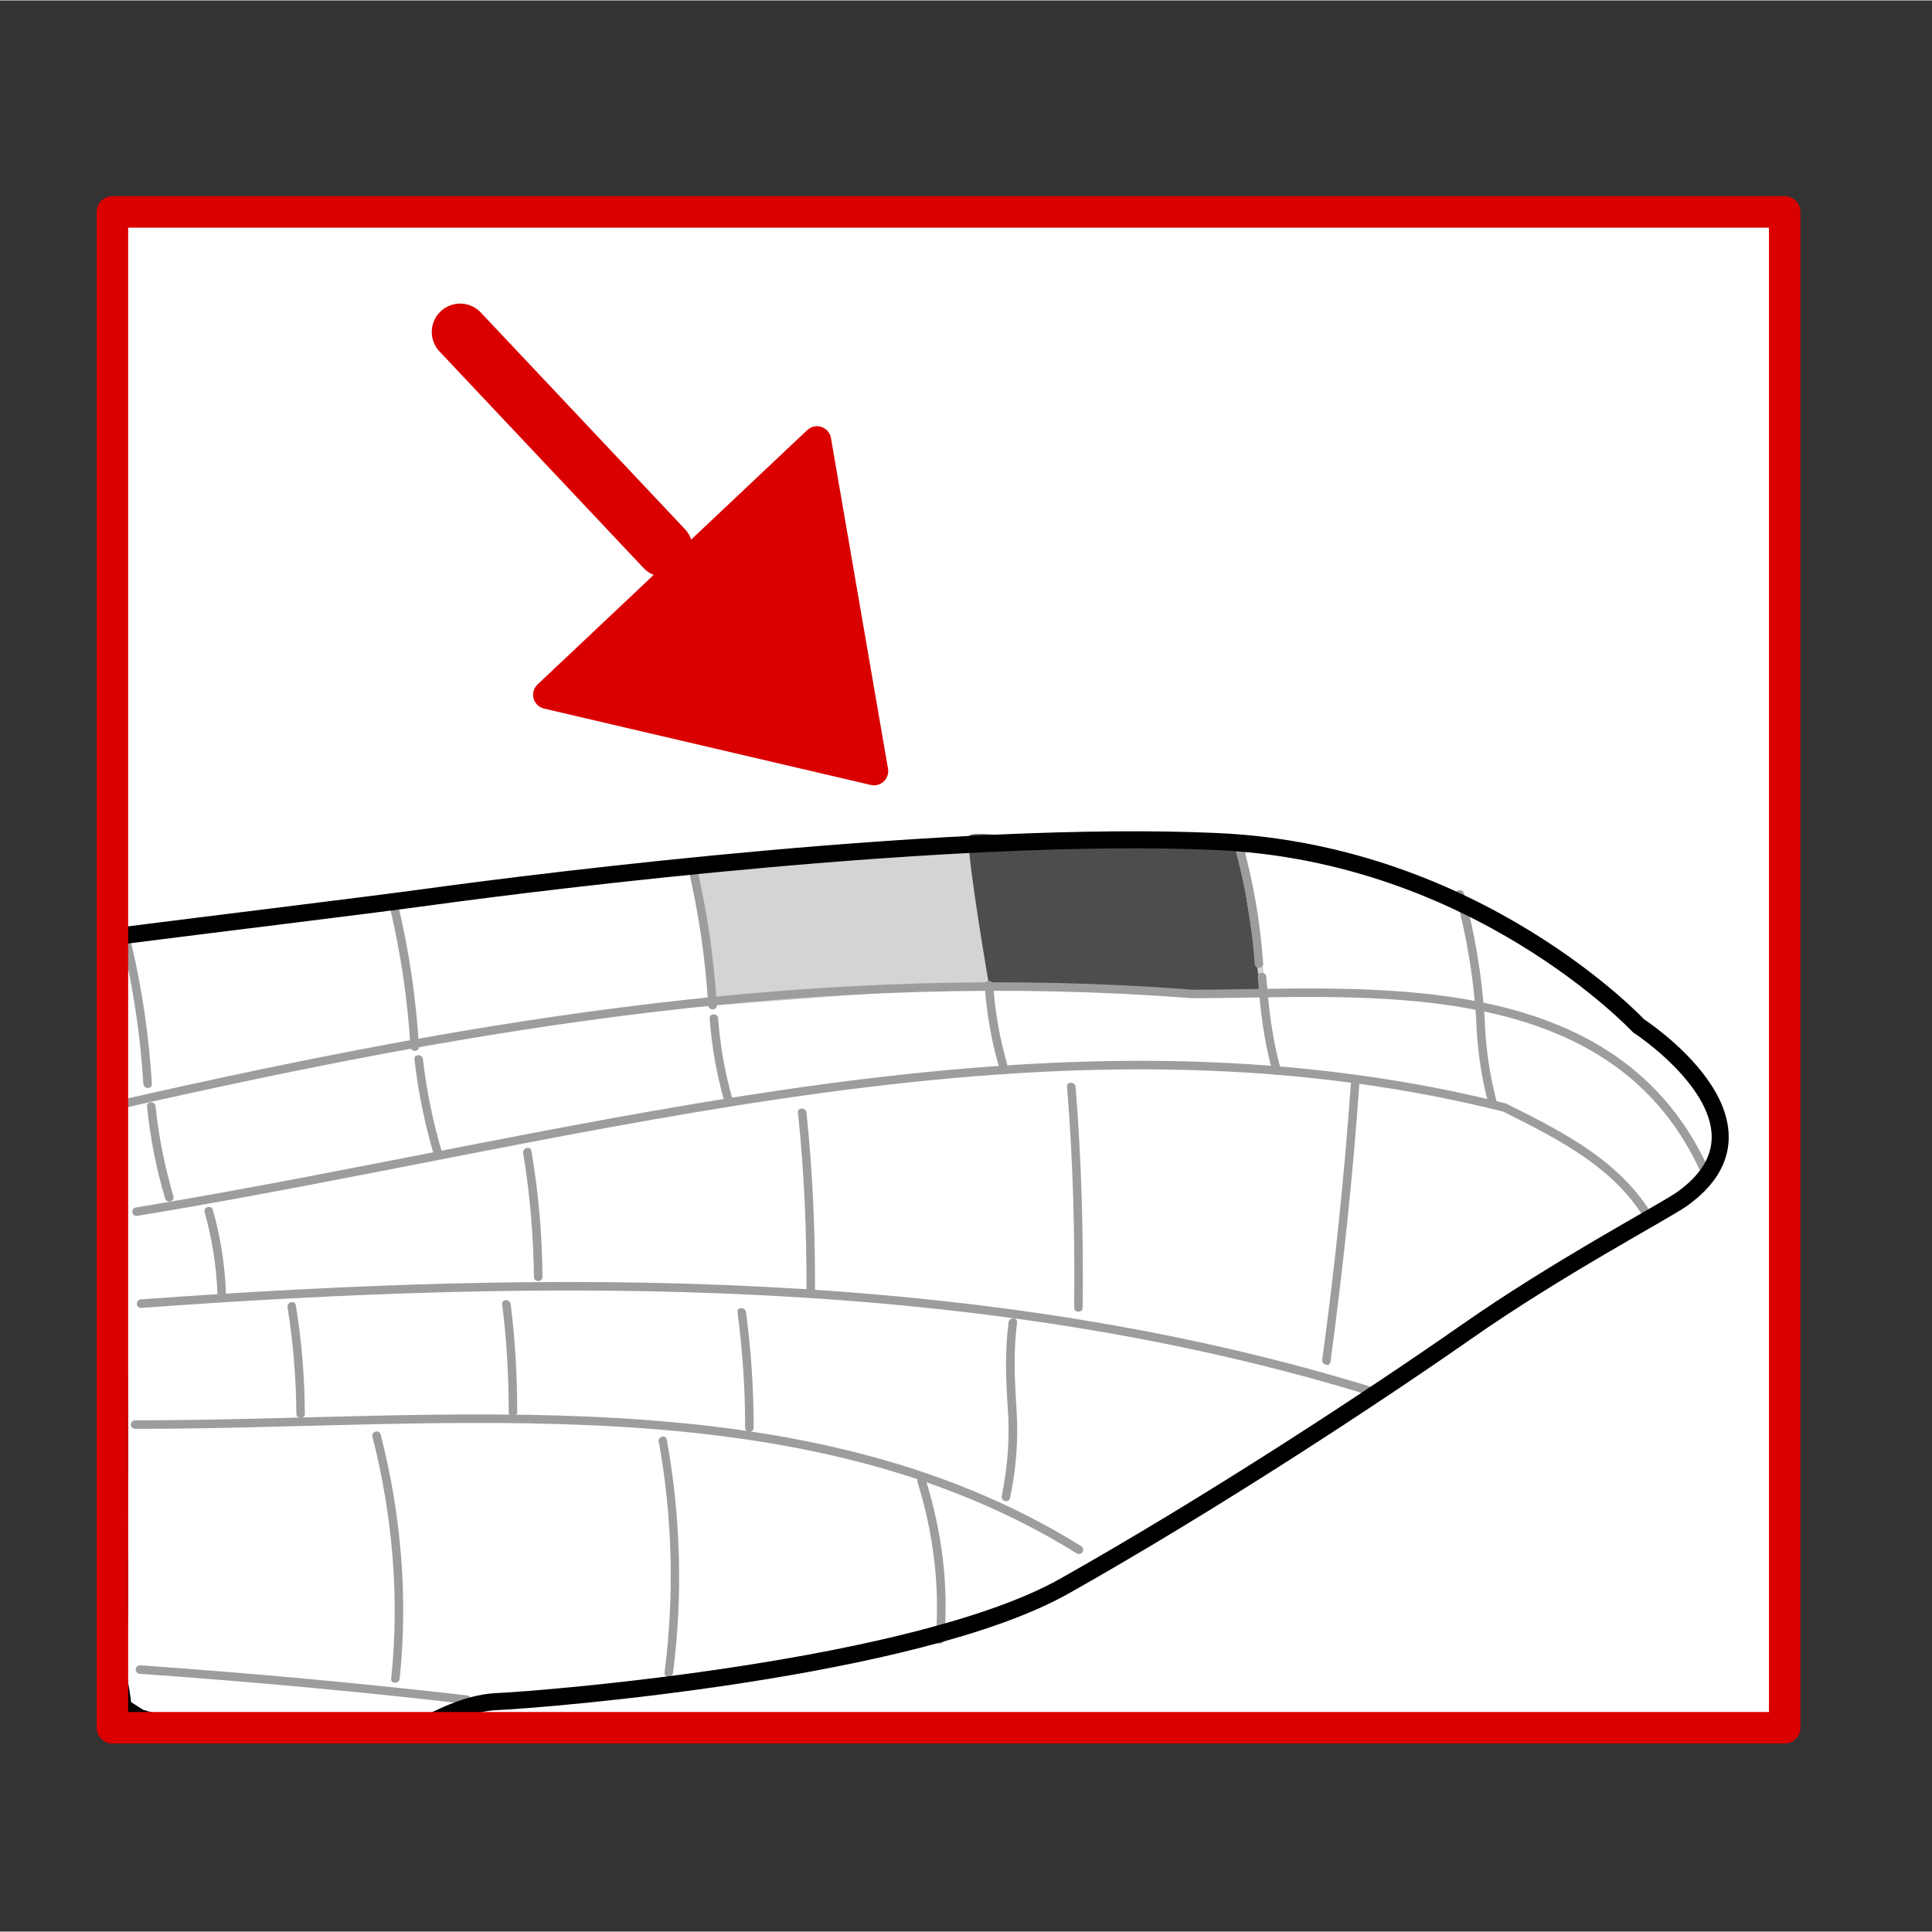 <svg width="68.03" height="68.03" xmlns="http://www.w3.org/2000/svg" viewBox="0 0 68.06 68.03">
  <rect x="0" y="0" width="68.06" height="68.03" fill="#333333" stroke="none"/>
  <defs>
    <style>
      .cls-1 {
        fill: #fef4d1;
        opacity: 0;
      }

      .cls-2 {
        fill: #4d4d4d;
      }

      .cls-3 {
        fill: #9d9d9d;
      }

      .cls-4 {
        fill: #fff;
      }

      .cls-5 {
        stroke-width: 2px;
      }

      .cls-5, .cls-6, .cls-7, .cls-8, .cls-9 {
        stroke-linecap: round;
        stroke-linejoin: round;
      }

      .cls-5, .cls-6, .cls-8, .cls-9 {
        fill: none;
      }

      .cls-5, .cls-7 {
        stroke: #da0000;
      }

      .cls-6 {
        stroke: #000;
        stroke-width: .6px;
      }

      .cls-7 {
        fill: #da0000;
      }

      .cls-10 {
        fill: #ccc;
        opacity: .85;
      }

      .cls-8 {
        stroke: #9d9d9d;
        stroke-width: .3px;
      }

      .cls-9 {
        stroke: #da0000;
        stroke-width: 1.11px;
      }
    </style>
  </defs>
  <g id="Ebene_7" data-name="Ebene 7">
    <rect class="cls-1" width="68.03" height="68.03"/>
  </g>
  <g id="Ebene_9" data-name="Ebene 9">
    <g id="Ebene_4" data-name="Ebene 4">
      <rect class="cls-4" x="6.57" y="4.53" width="53.68" height="59.22" transform="translate(67.55 .73) rotate(90)"/>
    </g>
  </g>
  <g id="Ebene_6" data-name="Ebene 6">
    <path class="cls-10" d="M34.11,29.49h10.04s-.33.22-.29,1.08,1.01,4.35.56,4.4c-1.22.13-7.77-.22-10.41-.22-.23,0-8.87.66-8.87.66,0,0-.19-3.19-.51-4.19s0-.95.86-1.09,8.61-.64,8.61-.64Z"/>
    <path class="cls-2" d="M44.43,34.97c-2.7.11-9.59-.29-9.59-.29,0,0-.72-4.15-.73-5.2,0-.35,2.76.23,4.43.1.41-.03,3.46.22,5.08.16"/>
  </g>
  <g id="Ebene_12" data-name="Ebene 12">
    <path class="cls-8" d="M60.17,41.49c-3.17-7.49-12.17-6.49-18.17-6.49-13-1-25,1-37.58,3.85"/>
    <path class="cls-8" d="M58.14,42.96c-1.14-1.96-3.14-2.96-5.14-3.96-16-4-32,1-48.19,3.67"/>
    <path class="cls-8" d="M38.01,54.58c-9.79-6.09-22.3-4.4-33.25-4.41"/>
    <path class="cls-8" d="M16.44,59.86c-3.83-.44-7.67-.79-11.51-1.06"/>
    <path class="cls-8" d="M48.47,49.05c-13.9-4.32-29.09-4.19-43.5-3.14"/>
    <path class="cls-3" d="M4.33,33.28c.38,1.61.62,3.24.72,4.89.01.19.31.19.3,0-.1-1.67-.34-3.34-.73-4.97-.04-.19-.33-.11-.29.08h0Z"/>
    <path class="cls-3" d="M13.74,31.97c.38,1.61.62,3.24.72,4.89.01.19.31.19.3,0-.1-1.67-.34-3.34-.73-4.97-.04-.19-.33-.11-.29.08h0Z"/>
    <path class="cls-3" d="M24.23,30.51c.38,1.61.62,3.24.72,4.89.01.19.31.19.3,0-.1-1.67-.34-3.34-.73-4.97-.04-.19-.33-.11-.29.08h0Z"/>
    <path class="cls-3" d="M43.48,29.78c.38,1.36.62,2.75.72,4.16.01.19.31.19.3,0-.1-1.43-.34-2.86-.73-4.24-.05-.19-.34-.11-.29.08h0Z"/>
    <path class="cls-3" d="M51.28,31.53c.38,1.41.62,2.84.72,4.3.01.19.31.19.3,0-.1-1.48-.34-2.95-.73-4.38-.05-.19-.34-.11-.29.08h0Z"/>
    <path class="cls-3" d="M52,35.83c.03,1.02.17,2.07.44,3.06.05.19.34.11.29-.08-.26-.96-.4-1.98-.43-2.98,0-.19-.31-.19-.3,0h0Z"/>
    <path class="cls-3" d="M44.31,34.4c.08,1.12.21,2.26.52,3.34.05.19.34.11.29-.08-.3-1.06-.43-2.17-.51-3.26-.01-.19-.31-.19-.3,0h0Z"/>
    <path class="cls-3" d="M34.69,34.68c.06.98.23,1.94.5,2.88.05.19.34.11.29-.08-.26-.92-.43-1.85-.49-2.8-.01-.19-.31-.19-.3,0h0Z"/>
    <path class="cls-3" d="M25,35.86c.07,1,.25,1.98.52,2.94.05.19.34.11.29-.08-.27-.93-.44-1.89-.51-2.86-.01-.19-.31-.19-.3,0h0Z"/>
    <path class="cls-3" d="M14.6,37.3c.13,1.16.37,2.31.7,3.42.06.18.34.11.29-.08-.33-1.09-.56-2.21-.69-3.34-.02-.19-.32-.19-.3,0h0Z"/>
    <path class="cls-3" d="M5.18,38.96c.11,1.1.32,2.19.64,3.25.05.18.34.11.29-.08-.3-1.03-.52-2.09-.63-3.17-.02-.19-.32-.19-.3,0h0Z"/>
    <path class="cls-3" d="M7.21,42.69c.26.93.41,1.88.45,2.84,0,.19.31.19.3,0-.04-.99-.19-1.97-.46-2.92-.05-.19-.34-.11-.29.08h0Z"/>
    <path class="cls-3" d="M18.43,40.61c.24,1.44.36,2.9.38,4.36,0,.19.3.19.3,0-.01-1.49-.14-2.97-.39-4.44-.03-.19-.32-.11-.29.08h0Z"/>
    <path class="cls-3" d="M28.11,39.18c.22,2.09.31,4.18.3,6.28,0,.19.3.19.3,0,.01-2.1-.08-4.19-.3-6.28-.02-.19-.32-.19-.3,0h0Z"/>
    <path class="cls-3" d="M37.59,38.27c.21,2.59.28,5.19.25,7.78,0,.19.3.19.3,0,.03-2.6-.04-5.19-.25-7.78-.02-.19-.32-.19-.3,0h0Z"/>
    <path class="cls-3" d="M47.59,38.13c-.23,3.26-.57,6.51-1.01,9.75-.03.19.26.27.29.08.44-3.27.79-6.54,1.02-9.83.01-.19-.29-.19-.3,0h0Z"/>
    <path class="cls-3" d="M10.13,46.04c.2,1.24.3,2.5.31,3.75,0,.19.3.19.3,0-.01-1.28-.11-2.57-.32-3.83-.03-.19-.32-.11-.29.08h0Z"/>
    <path class="cls-3" d="M17.69,45.93c.16,1.26.23,2.53.23,3.8,0,.19.3.19.3,0,0-1.27-.07-2.54-.23-3.8-.02-.19-.32-.19-.3,0h0Z"/>
    <path class="cls-3" d="M25.98,46.21c.18,1.36.27,2.71.27,4.07,0,.19.3.19.3,0,0-1.37-.09-2.72-.27-4.07-.02-.19-.33-.19-.3,0h0Z"/>
    <path class="cls-3" d="M35.53,46.57c-.13,1-.1,1.99-.03,2.99.08,1.06,0,2.08-.21,3.12-.04.19.25.27.29.08.22-1.04.3-2.07.23-3.13s-.11-2.03.02-3.06c.02-.19-.28-.19-.3,0h0Z"/>
    <path class="cls-3" d="M13.12,50.6c.71,2.78.96,5.66.66,8.52-.02.19.28.19.3,0,.3-2.89.05-5.79-.67-8.6-.05-.19-.34-.11-.29.08h0Z"/>
    <path class="cls-3" d="M23.21,50.78c.48,2.68.55,5.42.2,8.13-.02.19.28.19.3,0,.35-2.73.27-5.5-.22-8.21-.03-.19-.32-.11-.29.08h0Z"/>
    <path class="cls-3" d="M32.32,52.19c.56,1.8.8,3.68.64,5.56-.02.19.28.19.3,0,.17-1.91-.08-3.82-.65-5.64-.06-.18-.35-.11-.29.08h0Z"/>
    <path class="cls-6" d="M57.73,36.13s-5.69-6.1-14.88-6.5c-9.19-.41-23.57,1.38-27.72,1.95-2.51.34-7.16.9-11.25,1.42-.05,6.64.43,13.24.32,19.87-.03,1.82.12,3.98-.12,5.79.15.65.23,1.13.25,1.46.18.11.36.23.58.37,3.03.96,6.91.24,10.13.24.78-.41,1.63-.76,2.44-.8,1.79-.08,14.79-1.14,20-4.06,5.2-2.93,10.89-6.67,14.14-8.94,3.25-2.28,7.02-4.27,7.64-4.71,3.74-2.68-1.54-6.1-1.54-6.1Z"/>
    <g>
      <line class="cls-5" x1="16.21" y1="11.68" x2="23.4" y2="19.31"/>
      <polygon class="cls-7" points="19.28 24.46 30.79 27.15 28.78 15.5 19.28 24.46"/>
    </g>
  </g>
  <g id="Ebene_5" data-name="Ebene 5">
    <rect class="cls-9" x="6.72" y="4.7" width="53.4" height="58.91" transform="translate(67.57 .73) rotate(90)"/>
  </g>
</svg>
